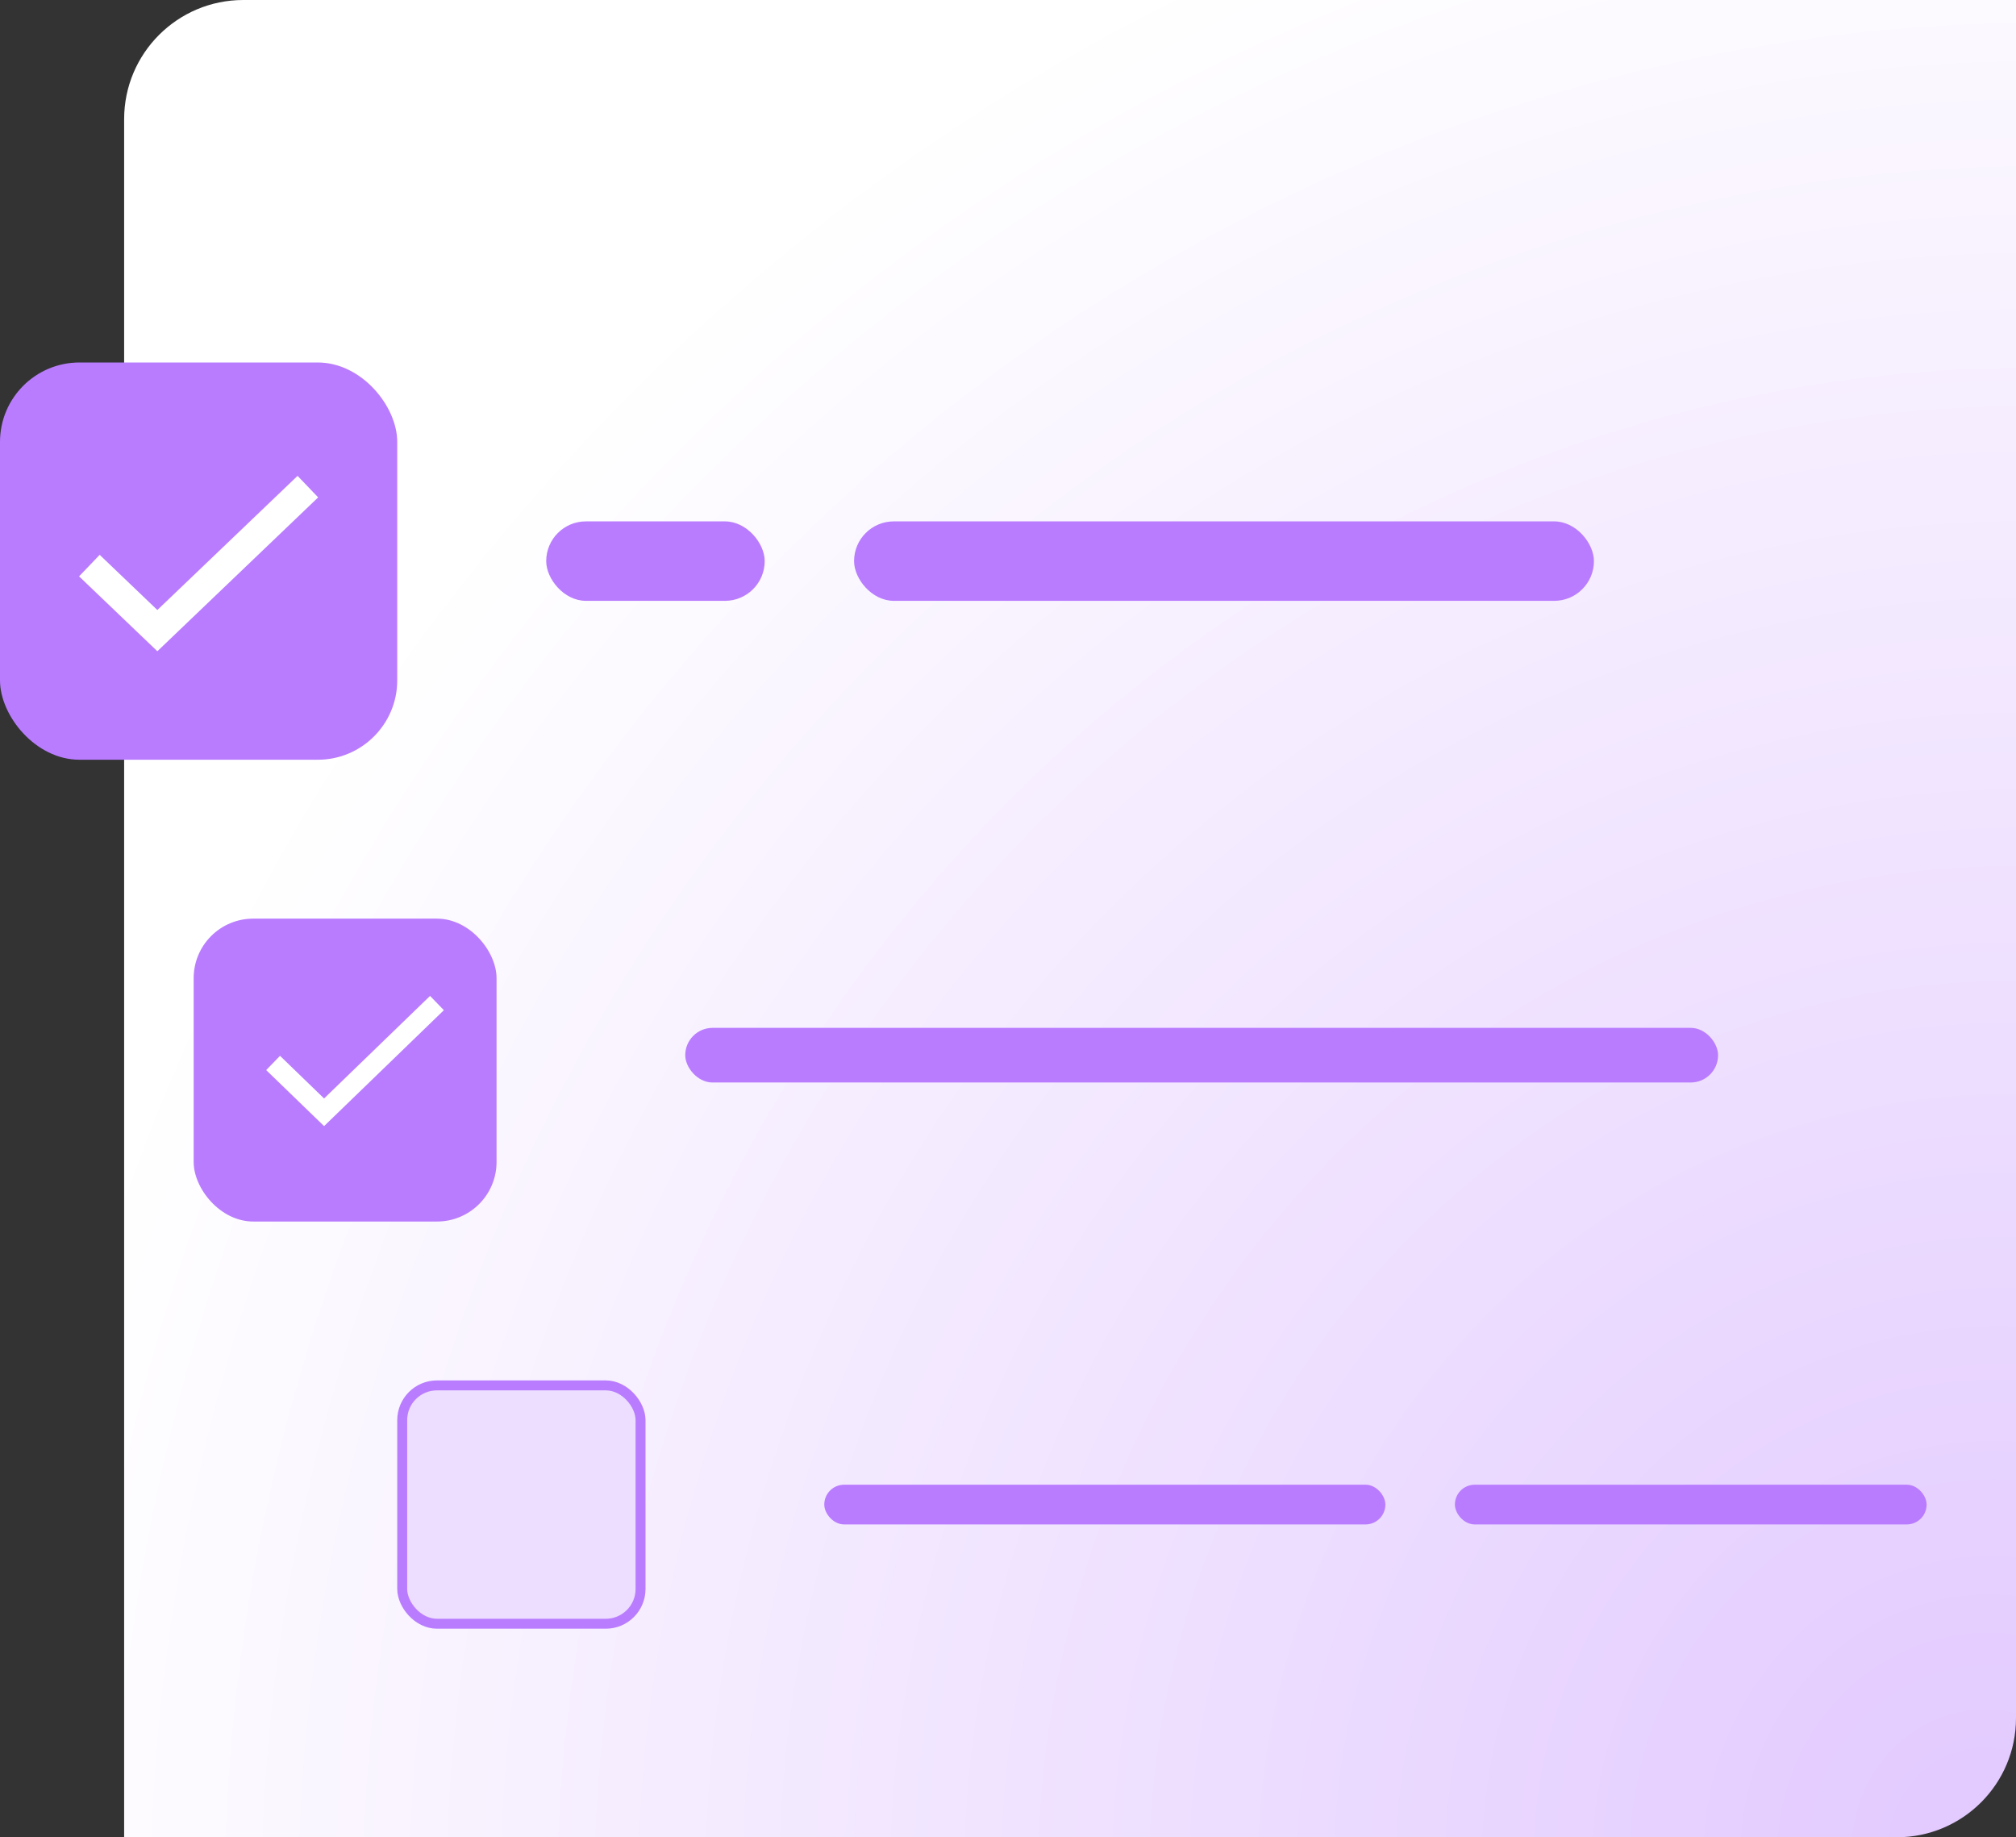 <svg width="406" height="370" fill="none" xmlns="http://www.w3.org/2000/svg"><rect width="100%" height="100%" fill="#333333" stroke="none"/><path d="M25 24C25 10.745 35.745 0 49 0h357v346c0 13.255-10.745 24-24 24H25V24Z" fill="url(#a)"/><rect x="39" y="185" width="61" height="61" rx="12" fill="#B97CFF"/><path d="M55 214.065 65.267 224 88 202" stroke="#fff" stroke-width="4"/><rect x="81" y="279" width="48" height="48" rx="7" fill="#EDDDFF" stroke="#B97CFF" stroke-width="2"/><rect x="110" y="105" width="44" height="16" rx="8" fill="#B97CFF" style="mix-blend-mode:darken"/><rect x="172" y="105" width="149" height="16" rx="8" fill="#B97CFF" style="mix-blend-mode:darken"/><rect x="166" y="299" width="113" height="8" rx="4" fill="#B97CFF" style="mix-blend-mode:darken"/><rect x="293" y="299" width="95" height="8" rx="4" fill="#B97CFF" style="mix-blend-mode:darken"/><rect x="138" y="207" width="208" height="11" rx="5.5" fill="#B97CFF" style="mix-blend-mode:darken"/><rect y="73" width="80" height="80" rx="16" fill="#B97CFF"/><path d="M18 113.903 31.689 127 62 98" stroke="#fff" stroke-width="6"/><defs><radialGradient id="a" cx="0" cy="0" r="1" gradientUnits="userSpaceOnUse" gradientTransform="rotate(-136.268 277.242 103.534) scale(527.277 542.953)"><stop stop-color="#E2C9FF"/><stop offset=".775" stop-color="#fff"/></radialGradient></defs></svg>
